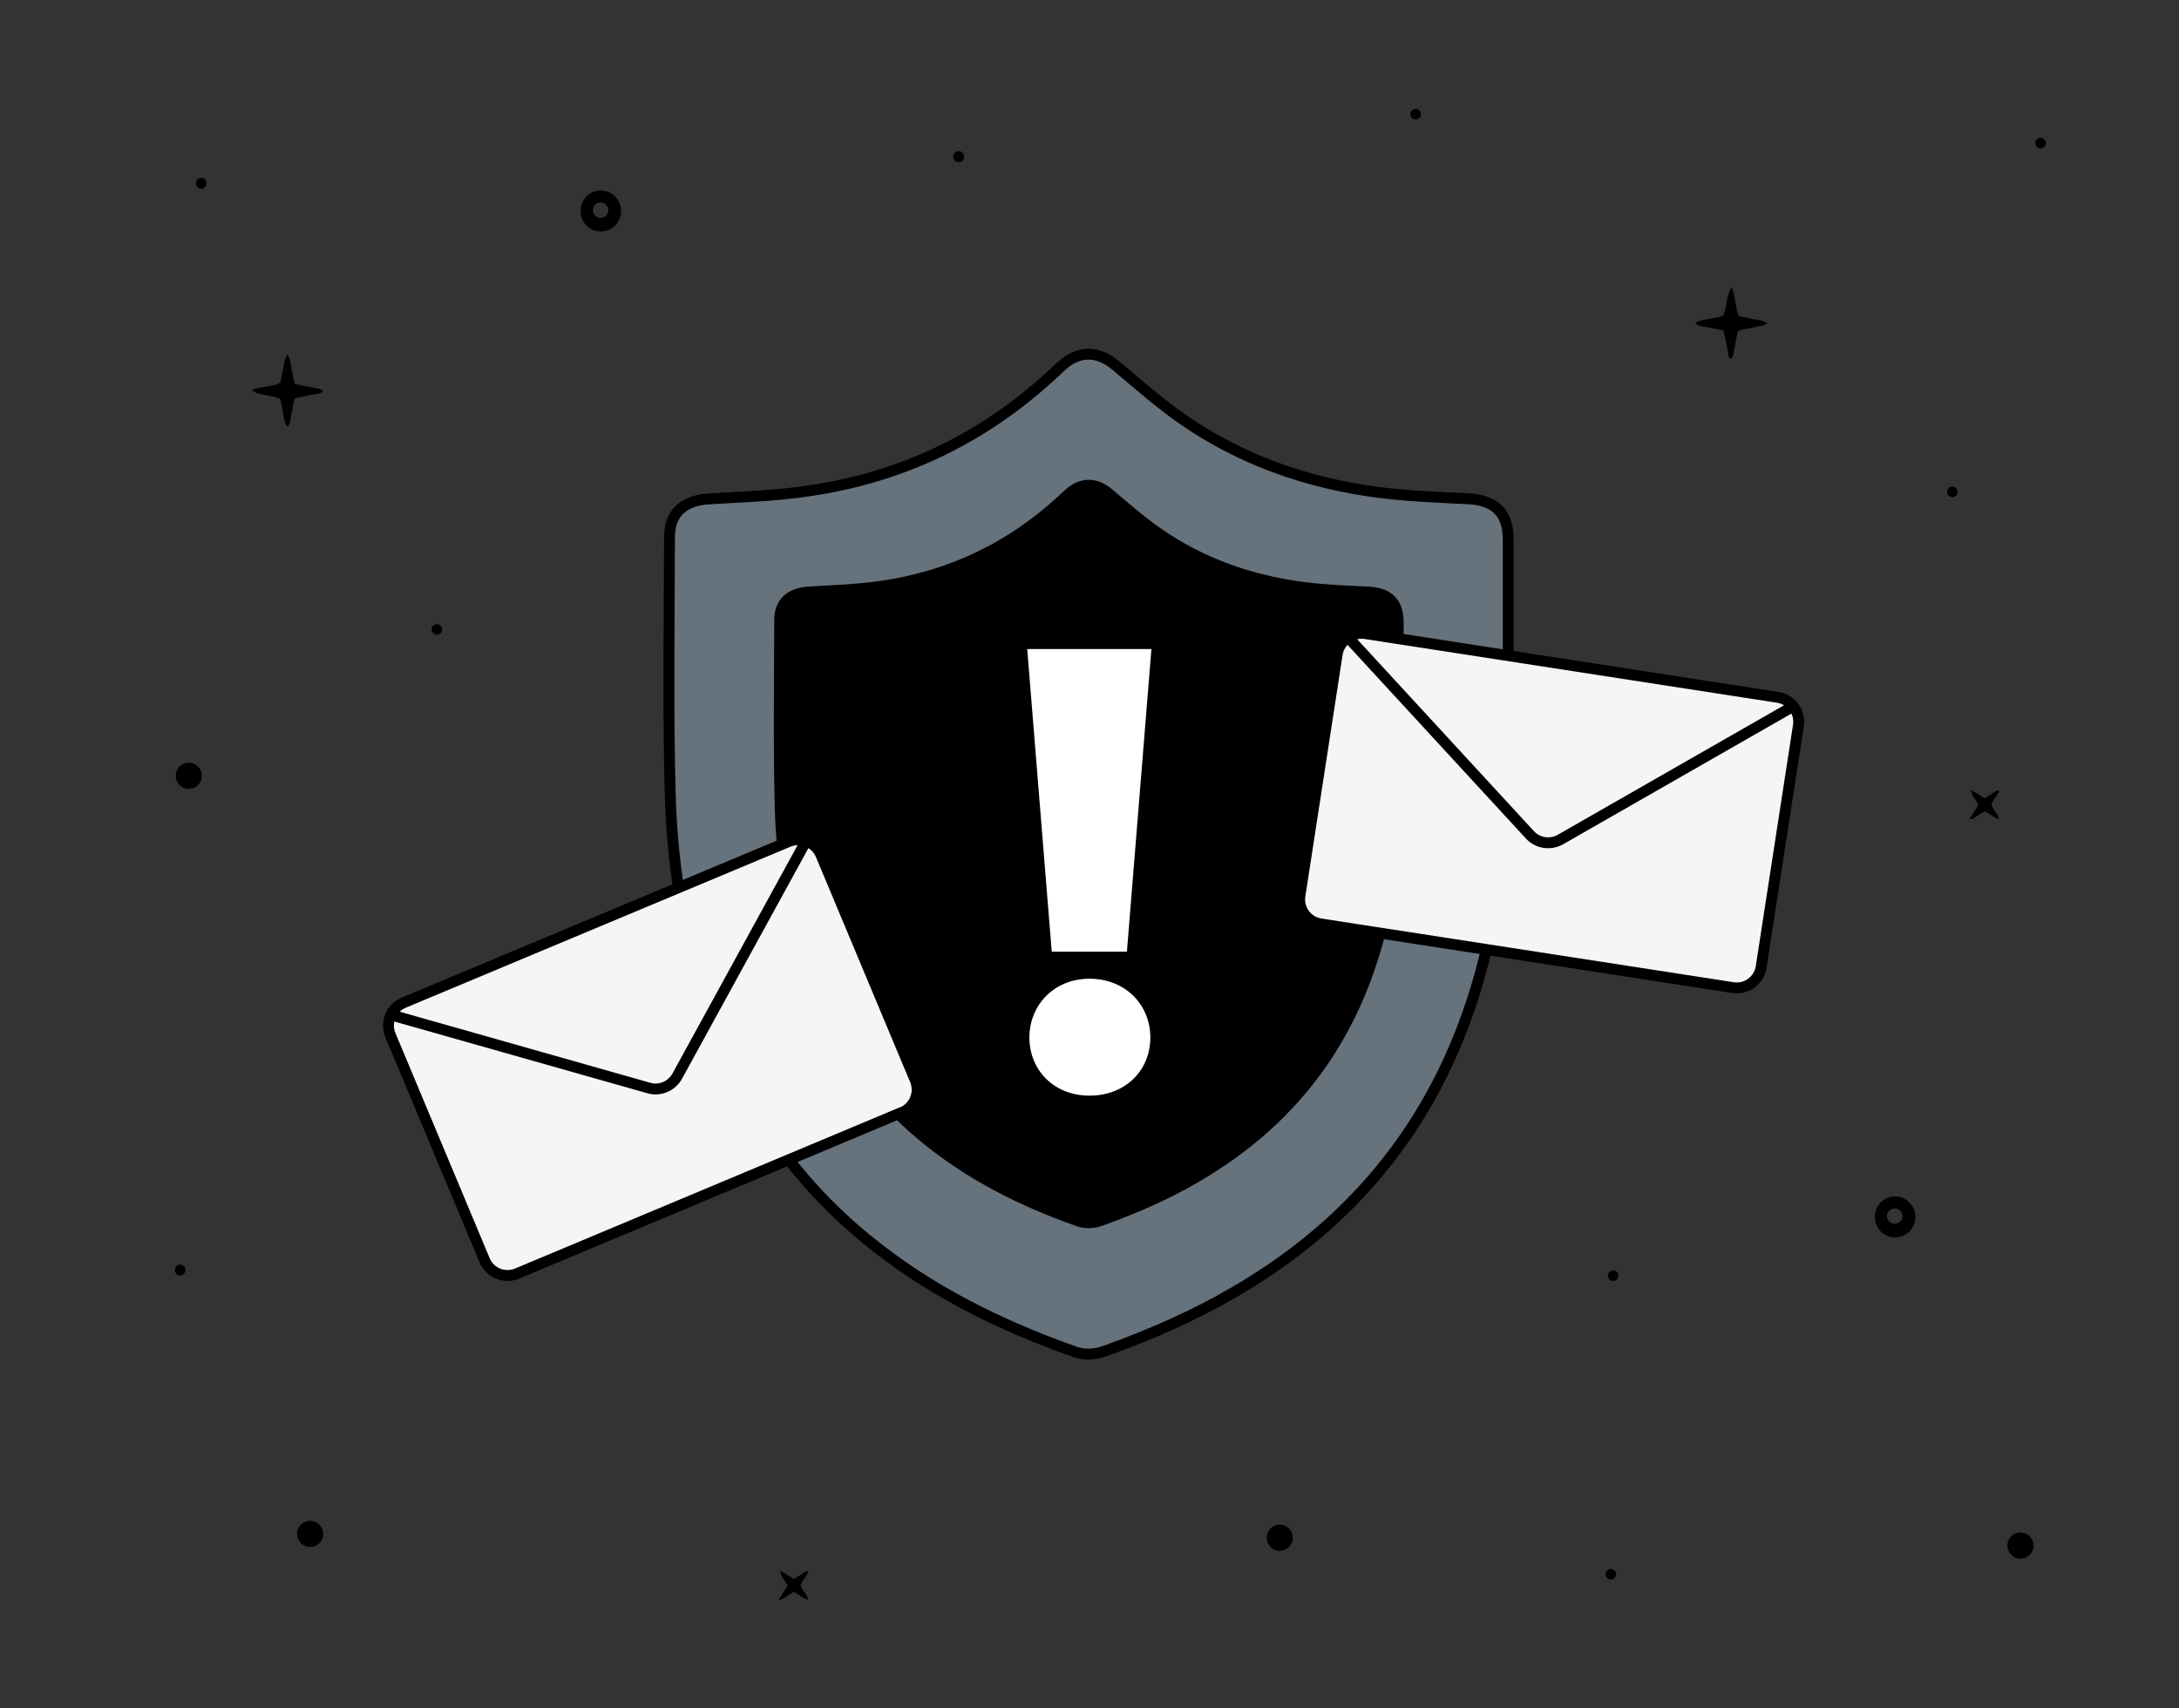 <?xml version="1.0" encoding="UTF-8"?>
<svg xmlns="http://www.w3.org/2000/svg" version="1.1" viewBox="0 0 1200 941">
  <rect x="0" y="0" width="1200" height="941" fill="#333333" stroke="none"/>
  <defs>
    <style>
      .cls-1 {
        fill: #f5f5f5;
      }

      .cls-1, .cls-2, .cls-3 {
        stroke-linecap: round;
        stroke-linejoin: round;
      }

      .cls-1, .cls-2, .cls-3, .cls-4 {
        stroke: #000;
        stroke-width: 6px;
      }

      .cls-5 {
        fill: #fff;
      }

      .cls-3 {
        fill: #66727c;
      }

      .cls-4 {
        fill: none;
        stroke-miterlimit: 10;
      }
    </style>
  </defs>
  <!-- Generator: Adobe Illustrator 28.7.1, SVG Export Plug-In . SVG Version: 1.2.0 Build 142)  -->
  <g>
    <g id="_x32_">
      <path d="M177.8,215.3c-1.2-1.4-3-1.2-4.6-1.6-1.8-.5-3.8-.7-5.6-1.1l-5.1-1.1c-.4-1.1-.7-2.1-.9-3.2l-2-10.2c-.3-1-.7-1.9-1.2-2.7-2.1,2.4-1.8,5.3-2.4,7.7-.7,2.4-1.1,5.2-1.6,7.8-5,2.3-10.7,1.8-15.8,4q1.8,1.7,7.7,2.8c2.6.3,5.2.9,7.7,1.8,2.1,5,1.4,10.5,3.9,15.2,0,.1.3.1.7.2,1.6-2.2,1.4-5,2-7.5s1.1-5.2,1.6-7.8c1.1-.4,2.2-.7,3.3-.9l9.7-1.9c.9-.1,2.1-.1,2.6-1.6Z"/>
      <path d="M330.5,104.9h0c-5.9.2-10.7,5-10.8,11,0,0,0,.2,0,.3,0,6.2,4.8,11.2,11,11.3,6.2,0,11.2-4.8,11.3-11v-.7c-.2-6.2-5.3-11-11.4-10.9ZM330.7,120c-2.3,0-4.2-1.9-4.2-4.3,0-2.3,1.9-4.2,4.3-4.2h.4c2.3.3,3.9,2.2,3.8,4.5-.1,2.3-2,4-4.3,4Z"/>
      <path d="M1043.3,659h0c-5.9.2-10.7,5-10.8,11,0,0,0,.2,0,.3,0,6.2,4.8,11.2,11,11.3,6.2,0,11.2-4.8,11.3-11v-.7c-.2-6.2-5.3-11-11.4-10.9ZM1043.4,674.1c-2.3,0-4.2-1.9-4.2-4.3,0-2.3,1.9-4.2,4.3-4.2h.4c2.3.3,3.9,2.2,3.8,4.5-.1,2.3-2,4-4.3,4Z"/>
      <path d="M433.8,873.3l-5.1,8c.8-.1,1.7-.3,2.4-.6l5.8-3.8c3,.8,4.9,3.6,8.1,4.3-.4-3.3-3.4-5-4.1-8,.7-2.7,3.4-4.6,4.3-7.8-2,0-3,1.2-4.2,2l-3.8,2.3-7.6-4.7q.4,2.5,1.7,4.4l2.5,3.9h0Z"/>
      <path d="M1089.6,443.3l-5.1,8c.8-.1,1.7-.3,2.4-.6l5.8-3.8c3,.8,4.9,3.6,8.1,4.3-.4-3.3-3.4-5-4.1-8,.7-2.7,3.4-4.6,4.3-7.8-2,0-3,1.2-4.2,2l-3.8,2.3-7.6-4.7q.4,2.5,1.7,4.4l2.5,3.9h0Z"/>
      <path d="M953.3,197.6c1.4-1.2,1.2-3,1.6-4.6.5-1.8.7-3.8,1.1-5.6l1.1-5.1c1-.4,2.1-.7,3.2-.9l10.2-2c1-.3,1.9-.7,2.7-1.2-2.4-2.1-5.3-1.8-7.7-2.4-2.4-.7-5.2-1.1-7.8-1.6-2.3-5-1.8-10.7-4-15.8q-1.7,1.8-2.8,7.7c-.3,2.6-.9,5.2-1.8,7.7-5,2.1-10.5,1.4-15.2,3.9,0,0,0,.3-.2.7,2.3,1.6,5,1.4,7.5,2,2.5.6,5.2,1.1,7.8,1.6.4,1.1.7,2.2.9,3.3.7,3.2,1.2,6.4,1.9,9.7.1.9.1,2.1,1.6,2.6h0Z"/>
      <path d="M528.1,83.2c-1.7,0-3.1,1.2-3.2,2.9,0,1.7,1.2,3.1,2.9,3.2.1,0,.2,0,.3,0,1.7,0,3-1.5,2.9-3.2,0-1.5-1.3-2.8-2.9-2.9Z"/>
      <path d="M99.2,696.5c-1.7,0-3,1.5-2.9,3.2,0,1.5,1.3,2.8,2.9,2.9,1.7,0,3-1.5,2.9-3.2,0-1.5-1.3-2.8-2.9-2.9Z"/>
      <path d="M110.8,97.9c-1.7,0-3,1.5-2.9,3.2,0,1.5,1.3,2.8,2.9,2.9,1.7,0,3-1.5,2.9-3.2,0-1.5-1.3-2.8-2.9-2.9Z"/>
      <path d="M1112.8,844.1c-4,0-7.3,3.1-7.3,7.1,0,4,3.1,7.3,7.1,7.3,4,0,7.3-3.1,7.3-7.1,0,0,0,0,0,0h0c0-4-3.2-7.2-7.1-7.3Z"/>
      <path d="M704.9,839.8c-4,0-7.3,3.1-7.3,7.1,0,4,3.1,7.3,7.1,7.3,4,0,7.3-3.1,7.3-7.1,0,0,0,0,0,0h0c0-4-3.2-7.2-7.1-7.3Z"/>
      <path d="M170.9,837.7c-4,0-7.3,3.1-7.3,7.1,0,4,3.1,7.3,7.1,7.3,4,0,7.3-3.1,7.3-7.1,0,0,0,0,0,0h0c0-4-3.2-7.2-7.1-7.3h0Z"/>
      <path d="M104.1,420.1c-4,0-7.3,3.1-7.3,7.1,0,4,3.1,7.3,7.1,7.3,4,0,7.3-3.1,7.3-7.1,0,0,0,0,0,0h0c0-4-3.2-7.2-7.1-7.3h0Z"/>
      <path d="M1075.4,268c-1.6-.1-3,1.1-3.1,2.7-.1,1.6,1.1,3,2.7,3.1,1.6.1,3-1.1,3.1-2.7h0c.1-1.6-1.1-3-2.7-3.1Z"/>
      <path d="M888.6,699.8c-1.6-.1-3,1.1-3.1,2.7-.1,1.6,1.1,3,2.7,3.1,1.6.1,3-1.1,3.1-2.7h0c.1-1.6-1.1-3-2.7-3.1Z"/>
      <path d="M779.8,60c-1.6-.1-3,1.1-3.1,2.7-.1,1.6,1.1,3,2.7,3.1,1.6.1,3-1.1,3.1-2.7h0c.1-1.6-1.1-3-2.7-3.1Z"/>
      <path d="M887.3,864.2c-1.6-.1-3,1.1-3.1,2.7-.1,1.6,1.1,3,2.7,3.1,1.6.1,3-1.1,3.1-2.7h0c.1-1.6-1.1-3-2.7-3.1Z"/>
      <path d="M1124,75.9c-1.6-.1-3,1.1-3.1,2.7s1.1,3,2.7,3.1c1.6.1,3-1.1,3.1-2.7h0c.1-1.6-1.1-3-2.7-3.1Z"/>
      <path d="M240.8,343.8c-1.6-.1-3,1.1-3.1,2.7-.1,1.6,1.1,3,2.7,3.1,1.6.1,3-1.1,3.1-2.7h0c.1-1.6-1.1-3-2.7-3.1Z"/>
      <g id="_x32_wTQr5.tif">
        <path class="cls-3" d="M830.7,370c1.7,35.2.8,70.3-3.6,105.3-6.8,54.2-21.8,105.5-53.3,151.1-24.6,35.6-56.4,63.4-93.7,85.1-22.7,13.3-46.6,23.7-71.4,32.6-5.6,2-11.1,2.5-16.8.5-41.6-14.7-80.6-34-114.9-62.2-39.8-32.7-67.9-73.6-85.3-121.9-14.3-39.8-21.5-81.2-22.6-123.2-1.3-47.1-.5-94.3-.4-141.5,0-13.2,7.8-20.1,21.5-21,18.6-1.1,37.4-1.7,55.8-4.5,50.3-7.4,94.5-28.4,132.2-62.8,2.3-2.1,4.5-4.2,6.7-6.2,9.5-8.4,19.7-8.2,29.5,0,12,10,23.7,20.4,36.4,29.3,32.5,22.7,69.1,35.5,108.3,40.6,16.2,2.1,32.5,2.7,48.9,3.5,15.2.7,22.6,7.6,22.6,22.6,0,24.2,0,48.4,0,72.6Z"/>
      </g>
      <g id="_x32_wTQr5.tif-2" data-name="_x32_wTQr5.tif">
        <path class="cls-2" d="M770.1,396.4c1.3,25.9.6,51.9-2.7,77.6-5,40-16.1,77.8-39.3,111.4-18.2,26.3-41.6,46.7-69.1,62.8-16.7,9.8-34.4,17.5-52.6,24-4.1,1.5-8.2,1.8-12.4.4-30.7-10.8-59.4-25.1-84.7-45.9-29.4-24.1-50.1-54.3-62.9-89.9-10.6-29.4-15.8-59.9-16.7-90.9-.9-34.8-.4-69.6-.3-104.3,0-9.7,5.8-14.8,15.8-15.5,13.7-.8,27.6-1.3,41.1-3.3,37.1-5.5,69.7-21,97.5-46.3,1.7-1.5,3.3-3.1,5-4.6,7-6.2,14.6-6.1,21.8,0,8.8,7.4,17.5,15.1,26.9,21.6,24,16.8,51,26.2,79.8,30,11.9,1.6,24,2,36,2.6,11.2.5,16.6,5.6,16.7,16.7,0,17.9,0,35.7,0,53.6Z"/>
      </g>
      <path class="cls-5" d="M579.2,524.2l-13.5-166.7h68.4l-13.5,166.7h-41.5ZM600,603.5c-19.7,0-33.1-14.2-33.1-32s13.5-32.4,33.1-32.4,33.5,14.2,33.5,32.4-13.8,32-33.5,32Z"/>
      <g>
        <path class="cls-1" d="M954.4,544l-227.1-35.1c-7.4-1.1-12.6-8.1-11.4-15.6l20.5-132.9c1.1-7.4,8.1-12.6,15.6-11.4l227,35.1c7.4,1.1,12.6,8.1,11.4,15.6l-20.5,132.9c-1.1,7.4-8.1,12.6-15.6,11.4Z"/>
        <path class="cls-4" d="M742.4,351.1l100.1,108.7c4.3,4.7,11.3,5.8,16.9,2.6l128.2-73.4"/>
      </g>
      <g>
        <path class="cls-1" d="M496.7,612.7l-211.9,88.8c-6.9,2.9-15-.3-17.9-7.3l-51.9-124c-2.9-6.9.3-15,7.3-17.9l211.9-88.7c6.9-2.9,15,.3,17.9,7.3l51.9,124c2.9,6.9-.3,15-7.3,17.9Z"/>
        <path class="cls-4" d="M215.2,559l142.1,40.3c6.1,1.8,12.6-1,15.7-6.6l71-129.6"/>
      </g>
    </g>
  </g>
</svg>